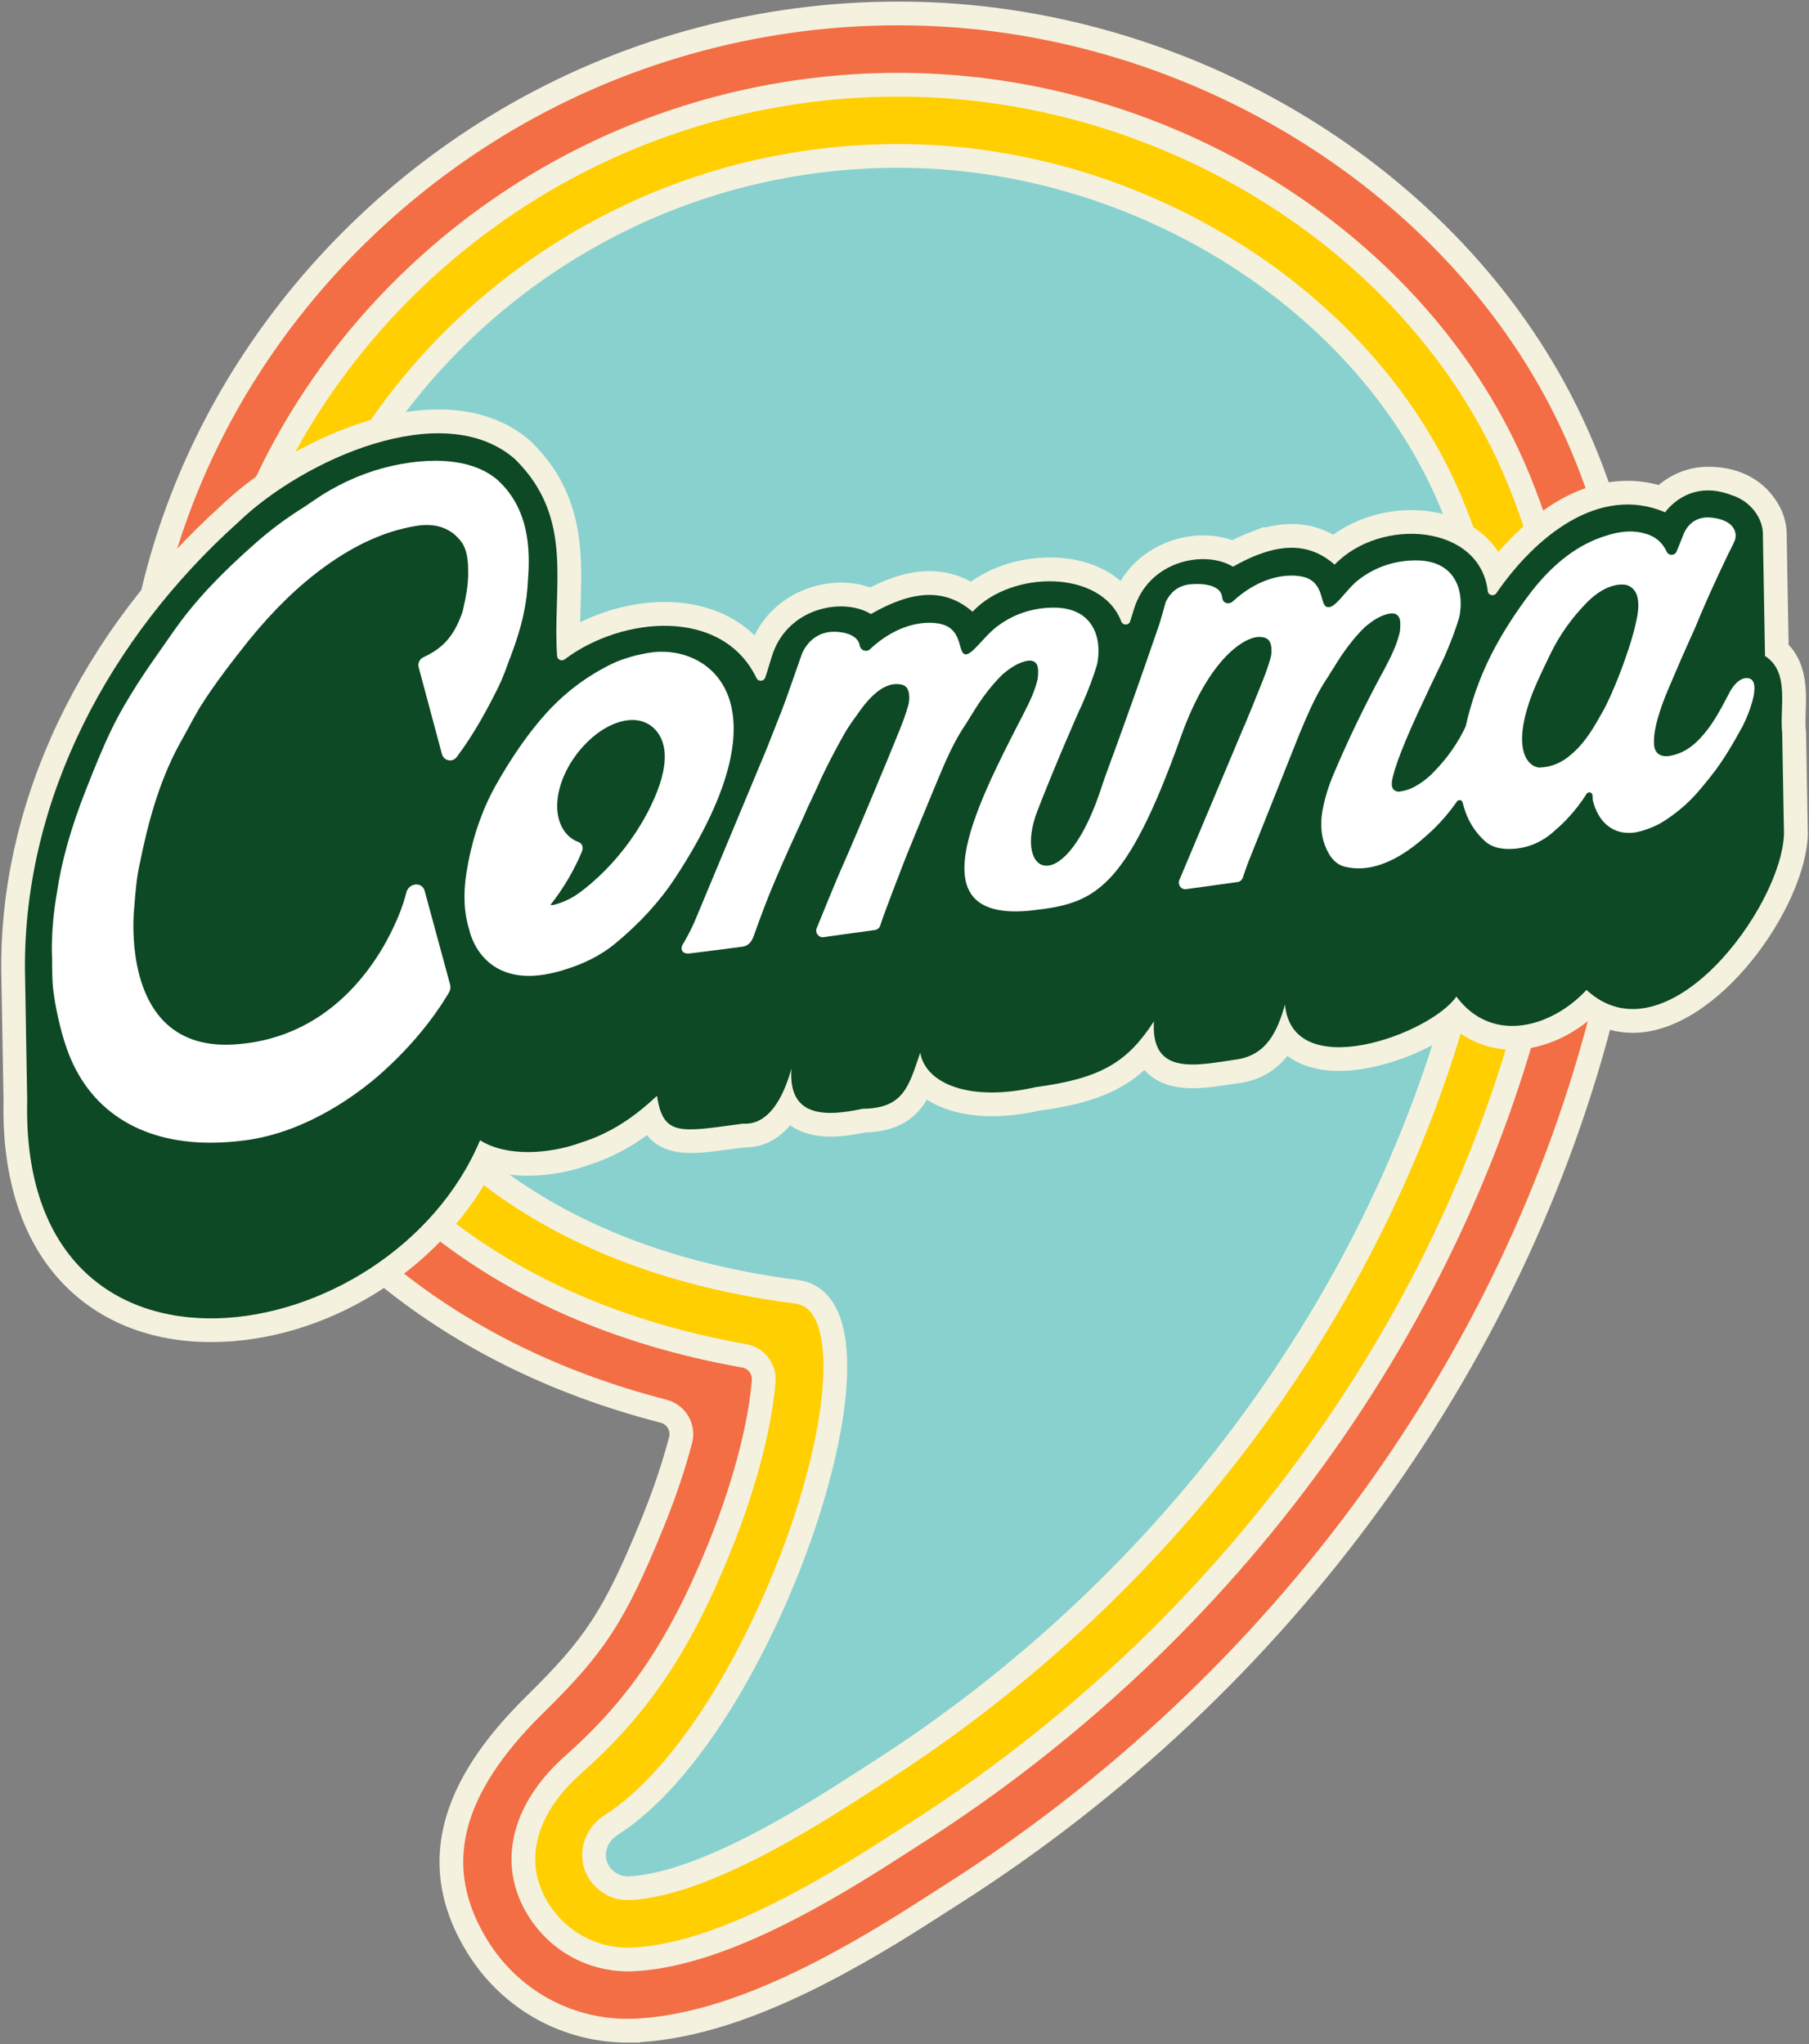 <svg xmlns="http://www.w3.org/2000/svg" fill="none" viewBox="0 0 538 608" height="608" width="538">
<rect x="0" y="0" width="538" height="608" fill="#808080" stroke="none"/>
<g clip-path="url(#clip0_10034_2181)">
<path stroke-miterlimit="10" stroke-width="7.06" stroke="#F4F1DF" fill="#F36E44" d="M186.77 604C168.54 604 151.87 594.75 142.18 579.27C127 555.01 134.11 531.56 158.95 507.11C176.67 489.67 182.62 481.11 194.11 452.89C197.93 443.5 200.59 435.24 202.41 428.31C203.4 424.54 201.11 420.7 197.34 419.73C164.74 411.32 136.48 397.21 113.09 377.63C90.07 358.35 72.13 334.36 58.26 304.29C43.37 272.02 37.59 237.8 41.08 202.58C44.28 170.21 55.61 138.04 73.85 109.55C93.82 78.35 121.55 52.13 154.04 33.72C188.36 14.28 227.44 4 267.06 4C269.03 4 271.01 4.03 272.99 4.07C356 6.17 434.11 55.03 467.35 125.65C489.63 172.99 493.38 229.34 478.48 293.16C453.03 402.2 381.8 500.73 283.05 563.5C282.19 564.05 281.2 564.69 280.1 565.39L279.74 565.62C271.99 570.62 259.02 578.99 244.56 586.45C223.81 597.17 206.06 602.86 190.32 603.86L190.04 603.88C188.78 603.95 187.77 603.98 186.77 603.98V604Z"></path>
<path stroke-miterlimit="10" stroke-width="7.06" stroke="#F4F1DF" fill="#FFCF01" d="M186.77 582.81C175.89 582.81 165.94 577.28 160.15 568.03C151.12 553.61 156.27 537.47 170.32 524.99C189.07 508.35 201.56 490.8 213.74 460.88C222.6 439.11 226.27 421.52 227.12 410.75C227.4 407.15 224.92 403.9 221.36 403.27C183.75 396.6 151.96 382.54 126.7 361.39C106.13 344.17 90.04 322.59 77.5 295.42C64.21 266.62 59.05 236.09 62.17 204.67C65.05 175.6 75.26 146.66 91.7 120.97C109.81 92.66 134.98 68.87 164.49 52.16C195.63 34.52 231.1 25.2 267.06 25.2C268.85 25.2 270.65 25.22 272.46 25.27C347.65 27.17 418.27 71.14 448.19 134.69C468.39 177.6 471.64 229.3 457.86 288.36C433.66 392.04 365.81 485.82 271.7 545.64C270.71 546.27 269.56 547.01 268.27 547.84C260.84 552.63 248.41 560.65 234.86 567.65C216.76 577 201.76 581.93 189 582.74H188.78C188.04 582.8 187.41 582.81 186.8 582.81H186.77Z"></path>
<path stroke-miterlimit="10" stroke-width="7.06" stroke="#F4F1DF" fill="#88D1CF" d="M428.99 143.7C402.4 87.21 338.32 48.12 271.9 46.44C140.65 43.12 45.11 174.66 96.72 286.53C113.96 323.9 148.91 372.88 236.93 384.22C269.05 388.36 228.51 513.1 181.67 542.87C176.97 545.86 175.14 552.06 178.09 556.78C179.96 559.77 183.29 561.83 187.39 561.6C187.46 561.6 187.54 561.6 187.61 561.59C212.07 560.04 248.03 535.54 260.29 527.74C349.62 470.96 414.27 381.71 437.19 283.53C448.02 237.15 449.46 187.19 428.99 143.7Z"></path>
<path fill="#F4F1DF" d="M530.02 217.87C530.02 216.75 529.98 215.65 529.87 214.58C529.87 215.72 529.9 216.82 530.02 217.87Z"></path>
<path fill="#F4F1DF" d="M62.78 399.17C45.09 399.17 29.97 393.26 19.04 382.08C6.75 369.5 0.53 350.59 1.05 327.38C1 324.93 0.96 322.48 0.92 320.03C0.87 317.7 0.83 315.35 0.8 313C0.73 309.5 0.67 305.98 0.62 302.47V301.91C0.57 299.75 0.52 297.59 0.49 295.43L0.47 294.41C0.43 292.41 0.39 290.41 0.37 288.41C0.03 238.34 23.98 187.95 66.09 150.09C80.76 136.01 107.51 121.78 130.38 121.78C141.44 121.78 150.69 124.97 157.85 131.25L158.01 131.39L158.16 131.54C173.68 146.9 173.16 164.32 172.69 179.7C172.64 181.47 172.58 183.25 172.55 185.05C180.4 181.21 189.26 179.04 197.65 179.04C208.49 179.04 217.78 182.56 224.43 188.97C229.66 178.18 240.68 173.28 250.11 173.28C253.19 173.28 256.13 173.77 258.78 174.72C265.22 171.46 271.02 169.87 276.42 169.87C280.81 169.87 284.95 170.92 288.77 173.01C295.14 168.43 303.5 165.81 312.19 165.81C320.88 165.81 328.02 168.35 333.28 172.8C338.86 163.49 349.03 159.23 357.81 159.23C360.89 159.23 363.84 159.72 366.48 160.67C368.25 159.78 369.99 159 371.68 158.35L375.96 156.71L376.17 156.92C378.92 156.2 381.56 155.85 384.14 155.85C388.55 155.85 392.69 156.92 396.51 159.03C402.98 154.39 411.28 151.72 419.72 151.72C431.22 151.72 440.58 156.44 445.62 164.16C453.88 154.63 467.38 143.01 484.05 143.01C487.16 143.01 490.25 143.43 493.27 144.25C496.65 141.44 501.68 138.83 507.99 138.83C525.9 138.83 530.28 152.97 530.28 152.97C531.06 155.12 531.44 157.4 531.37 159.68C531.47 165.37 531.85 186.79 531.94 191.8C537.49 197.6 537.22 205.82 537.03 211.53C536.96 213.7 536.89 215.75 537.08 217.34L537.12 217.7L537.65 248.1V248.27C536.95 269.91 510.98 307.19 485.62 307.19C480.89 307.19 476.46 305.98 472.38 303.59C465.6 309.06 457.49 312.2 449.76 312.2C443.57 312.2 437.83 310.17 433.04 306.37C424.15 313.16 409.59 318.53 398.25 318.53C391.99 318.53 386.77 316.96 382.87 314.05C379.86 317.87 375.42 321.14 368.73 322.11C367.91 322.23 367.09 322.35 366.26 322.48C362.45 323.06 358.52 323.67 354.71 323.67C348.48 323.67 343.86 321.98 340.6 318.52C340.52 318.43 340.43 318.34 340.35 318.25C332.95 324.96 323.7 328.36 309.32 330.3C304.31 331.42 299.49 331.99 295 331.99C287.24 331.99 280.57 330.22 275.64 327.07C272.48 332.38 267.4 336.54 257.36 336.82C253.29 337.66 249.99 338.06 247.02 338.06C242.13 338.06 238.1 336.93 235 334.68C230.63 339.88 225.69 341.28 221.61 341.28C221.49 341.28 221.38 341.28 221.26 341.28L219.18 341.56C213.52 342.33 209.04 342.94 205.38 342.94C198.87 342.94 194.9 340.75 192.42 337.62C187.75 341.04 182.15 344.24 175.1 346.5L174.87 346.58C169.21 348.59 162.88 349.7 157.05 349.7C153.18 349.7 149.55 349.22 146.27 348.28C130.55 378.13 96.56 399.17 62.78 399.17Z"></path>
<path fill="#0D4924" d="M530.05 218.15C529.14 210.55 532.49 199.98 524.92 195.1C524.7 183.26 524.51 171.41 524.29 159.57C524.5 155.26 522.03 151.3 518.53 148.96H518.54C518.54 148.96 518.48 148.93 518.45 148.91C517.4 148.22 516.27 147.67 515.08 147.31C502.06 142.18 495.22 152.37 495.22 152.37C475.58 144.02 456.58 159.63 445.03 176.41C444.29 177.48 442.61 177.1 442.46 175.82C440.17 155.92 410.63 153.64 396.93 167.94C390.37 162.18 382.93 161.62 374.21 164.97C374.21 164.97 374.2 164.96 374.19 164.95C371.8 165.87 369.31 167.06 366.72 168.55C366.45 168.44 365.94 168.14 365.94 168.14C357.68 163.76 341.68 166.86 337.26 181.11C336.87 182.32 336.5 183.56 336.12 184.78C335.72 186.07 333.94 186.08 333.45 184.82C327.51 169.31 300.76 169.54 289.24 181.95C280.84 174.67 271.08 175.72 259.03 182.62C258.76 182.51 258.25 182.21 258.25 182.21C249.99 177.83 233.99 180.93 229.57 195.18C228.89 197.28 228.29 199.45 227.59 201.51C227.19 202.69 225.54 202.82 224.99 201.69C214.83 180.63 185.14 183.18 167.92 196.12C167.04 196.78 165.76 196.21 165.68 195.11C164.22 174.27 171.03 154.23 153.19 136.59C131.84 117.87 90.08 136.81 70.89 155.3C32.51 189.77 7.08 237.58 7.42 288.35C7.45 290.69 7.5 293.03 7.54 295.37C7.57 297.71 7.62 300.05 7.66 302.39C7.71 305.9 7.78 309.42 7.84 312.93C7.87 315.27 7.92 317.61 7.96 319.95C8 322.44 8.04 324.93 8.09 327.41C5.89 420.69 115.98 402.73 142.77 339.15C150.71 344.14 163.17 343.25 172.47 339.95L172.49 339.93C181.93 336.98 188.69 332.15 195.39 325.94C197.26 338.06 202.19 336.74 220.9 334.21C228.89 334.75 233.14 325.8 235.37 317.86C234.33 332.53 245.7 332.11 256.52 329.78C268.8 329.68 270.26 323.05 273.69 313.08C275.17 322.17 288.19 327.87 308.04 323.34C327.46 320.75 335.3 315.92 343.18 303.77C342.19 320.17 355.89 316.84 367.68 315.13C376.72 313.82 379.92 306.73 382.15 298.78C384.41 322.64 425.45 307.56 433.13 296.4C443.89 310.89 461.8 305.32 471.82 294.43C495.48 316.23 529.86 269.91 530.56 248.04C530.39 238.08 530.21 228.13 530.03 218.17L530.05 218.15Z"></path>
<path fill="white" d="M151.62 195.95C151.97 194.96 152.32 193.98 152.69 192.99C155.01 186.57 156.36 180.8 156.82 175.33L156.92 173.92C157.49 166.33 158.56 152.21 147.79 142.59C146.09 141.22 140.93 137.05 129.49 137.04C126.34 137.04 122.92 137.36 119.34 138C111.98 139.31 104.79 141.97 97.96 145.9C95.77 147.17 93.84 148.48 91.8 149.88L90.28 150.91C85.2 154.08 80.6 157.49 76.23 161.34C65.48 170.78 58.05 178.71 52.12 187.06C51.26 188.3 50.39 189.52 49.53 190.75C46.72 194.75 43.81 198.88 41.05 203.14C38.5 207.16 35.57 211.94 33.18 216.95C30.27 222.94 27.85 229.1 25.5 235.05C21.14 246.09 18.34 256.02 16.95 265.38C15.91 271.37 15.41 277 15.41 282.66C15.48 284.09 15.49 285.56 15.5 286.98C15.52 289.16 15.54 291.4 15.75 293.63C16.08 296.6 16.57 299.5 17.3 302.75C18.09 306.28 18.96 309.37 19.9 311.99C26.23 329.96 41.37 339.86 62.55 339.87C65.83 339.87 69.31 339.64 72.89 339.17C91.64 336.73 107.05 324.76 112.81 319.72C121.34 312.2 128.31 303.95 133.52 295.22C133.95 294.49 134.08 293.63 133.87 292.86L126.29 264.95C125.98 263.8 125.01 263.06 123.83 263.06C122.43 263.06 121.2 264.04 120.85 265.44C120.26 267.77 119.45 270.2 118.44 272.63L118.34 272.86C113.87 283.56 100.19 308.65 69.82 310.64C68.91 310.7 68.01 310.73 67.13 310.73C58.9 310.73 52.39 308.03 47.78 302.71C37.55 290.91 39.89 270.25 39.92 270L39.94 269.71C40.27 265.44 40.61 261.02 41.6 256.69C43.84 245.71 47.01 232.88 53.55 220.99C54.41 219.48 55.24 217.94 56.07 216.41C57.17 214.37 58.32 212.27 59.47 210.34C64.01 203.14 69.36 196.3 74.01 190.45C81.41 181.34 88.8 174.18 96.59 168.54C105.78 161.89 114.66 157.92 123.71 156.43C124.83 156.24 125.92 156.15 126.94 156.15C130.07 156.15 132.69 157.02 134.97 158.79L135.04 158.85C136.41 160.08 137.32 161.15 137.82 162.12C139.13 164.63 139.24 167.76 139.24 170.5C139.24 173.9 138.64 177.26 137.73 181.26C137.73 181.31 137.71 181.35 137.71 181.4C137.7 181.44 137.68 181.49 137.67 181.54C137.63 181.67 137.58 181.82 137.56 181.97C135.23 188.65 132.23 192.59 125.94 195.47C124.8 195.99 124.19 197.26 124.52 198.49L131.43 224.28C131.98 226.32 134.59 226.86 135.83 225.16C135.83 225.15 135.85 225.13 135.86 225.12C141.31 217.87 145.4 210.05 148.36 204.04C149.63 201.41 150.62 198.62 151.58 195.92L151.62 195.95Z"></path>
<path fill="white" d="M519.93 201.72C516.41 201.15 513.93 206.79 513.93 206.79C511.5 211.41 509.21 215.78 505.7 219.51C502.97 222.48 500.03 224.21 496.72 224.8C496.3 224.88 495.89 224.91 495.51 224.91C494.37 224.91 493.48 224.58 492.87 223.93C492.24 223.27 491.9 222.24 491.9 221.07C491.94 220.61 491.28 216.48 496.09 205.1C498.897 198.48 500.99 193.66 502.37 190.64C503.18 188.86 503.81 187.48 504.06 186.89C506.71 180.36 509.88 173.3 514.02 164.69C514.41 163.84 515.28 162.37 515.91 160.78C516.11 160.27 516.19 159.76 516.19 159.27C516.19 159.27 516.19 159.25 516.19 159.24C516.19 158.98 516.15 158.72 516.1 158.47C516.08 158.37 516.06 158.28 516.03 158.19C516.01 158.13 515.99 158.07 515.97 158.01C514.75 154.15 508.63 153.93 508.63 153.93C502.24 153.39 500.53 159.32 500.53 159.32C499.81 161.1 499.44 162.04 498.64 164C498.1 165.32 496.26 165.36 495.66 164.07C494.62 161.8 492.76 159.67 489.35 158.73C487.94 158.29 486.42 158.07 484.85 158.07C482.69 158.07 480.36 158.47 477.76 159.3C469.6 161.78 462.33 167.19 455.53 175.85C450.62 182.26 446.64 188.51 443.37 194.96C440.02 201.68 437.58 208.58 435.89 216.07C433.64 220.9 430.51 225.39 426.55 229.45C424.79 231.35 422.65 232.97 420.35 234.17C419.01 234.87 417.54 235.28 416.04 235.47H416C415.32 235.43 414.77 235.2 414.42 234.79C414.04 234.35 413.87 233.71 413.93 232.96C413.93 232.96 413.6 229.61 421.66 212.09C424.18 206.62 426.73 201.23 429.48 195.58C431.47 191.06 432.88 187.3 433.95 183.72C434.14 182.96 435.68 176.14 431.89 171.19C429.6 168.19 425.93 166.67 420.98 166.67C420.46 166.67 419.92 166.69 419.36 166.72C413.71 167.08 408.63 168.96 404.25 172.29C400.08 175.39 396.87 181.74 394.39 180.41C392.5 179.4 393.86 172.44 386.62 171.38C386.09 171.29 385.22 171.19 384.09 171.19C380.59 171.19 373.81 172.24 366.59 178.92C366.32 179.17 365.97 179.34 365.6 179.39L365.48 179.41C364.26 179.57 363.51 178.71 363.48 177.53C363.48 177.53 363.46 177.51 363.45 177.5C362.83 173.09 355.1 173.73 355.1 173.73C350.31 173.73 348 176.53 346.94 178.58C346.84 178.75 346.74 178.93 346.66 179.15C346.65 179.18 345.15 184.61 344.79 185.64C334.24 216.4 328.91 230.04 327.93 233.15C316.88 268.02 301.1 260.49 308.51 241.22C312.81 230.04 320.18 212.87 321.76 209.63C323.74 205.12 325.16 201.36 326.23 197.77C326.42 197.01 327.95 190.19 324.17 185.24C321.88 182.24 318.21 180.72 313.26 180.72C312.74 180.72 312.21 180.74 311.64 180.77C305.99 181.13 300.9 183.01 296.53 186.34C292.36 189.45 288.6 195.73 286.67 194.46C284.87 193.28 286.15 186.49 278.9 185.42C278.37 185.33 277.49 185.23 276.37 185.23C272.84 185.23 265.98 186.3 258.69 193.13C258.43 193.37 258.11 193.54 257.76 193.55C255.86 193.65 255.69 191.98 255.69 191.98C254.9 187.75 248.12 187.9 248.12 187.9C240.54 187.9 238.35 194.87 238.35 194.87C236.98 198.77 233.8 208.01 232.56 211.16C231.01 215.1 229.46 219.05 227.92 222.93C227.29 224.42 207.72 271.33 207 273.08C206.33 274.72 205.57 276.33 204.74 277.89C204.21 278.88 203.67 279.89 203.4 280.34C203.14 280.69 202.37 281.74 202.84 282.71C203.13 283.31 203.75 283.61 204.67 283.61C205.21 283.61 213.58 282.52 220.77 281.58C223.01 281.29 223.8 279.42 224.27 278.07C226.39 272.19 228.19 267.27 230.54 261.83C233.28 255.34 236.2 248.99 239.04 242.82C239.97 240.61 240.68 239.13 241.44 237.56C242.05 236.29 242.68 234.97 243.45 233.22C245.57 228.4 248.57 222.81 250.72 218.95C251.89 216.76 253.42 214.64 254.91 212.58C259.1 206.44 262.94 203.46 266.65 203.46C267.01 203.46 267.38 203.49 267.76 203.54C268.67 203.66 269.33 204.04 269.76 204.68C270.69 206.06 270.44 208.48 270.19 209.53C269.34 212.61 268.47 214.82 267.34 217.63C264.64 224.44 254.25 249.2 252.42 253.35C251.67 255.05 250.93 256.74 250.21 258.4C249.46 259.97 244.02 273.24 242.89 276.05C242.33 277.44 243.46 278.94 244.93 278.73L260.23 276.61C260.96 276.51 261.56 275.99 261.78 275.28C262.85 271.85 268 258.54 269.3 255.21C272.13 248.19 278.81 232.12 278.81 232.12C281.32 226.13 283.7 220.48 287.38 215.14C287.4 215.11 288.38 213.48 288.87 212.73C288.87 212.72 288.93 212.64 288.94 212.63C291.94 207.63 295 203.65 298.24 200.51C300.05 199 302.26 197.35 305 196.65C305.44 196.54 305.86 196.48 306.23 196.48C307.79 196.48 308.63 197.42 308.74 199.22C308.74 200.24 308.74 201.05 308.59 201.98C307.81 205.43 306.27 208.69 304.27 212.56C289.3 241.47 272.59 274.76 307.3 270.74C325.29 268.66 334.74 265.22 351.17 219.2C359.87 194.82 370.67 189.44 374.38 189.44C374.74 189.44 375.11 189.47 375.49 189.52C376.4 189.64 377.05 190.02 377.49 190.66C378.42 192.04 378.17 194.46 377.92 195.51C377.06 198.59 376.2 200.81 375.07 203.61C373.55 207.44 371.9 211.5 370.09 215.84C370.07 215.85 370.05 215.87 370.04 215.88C368.71 219.08 351.28 260.41 350.73 261.78C350.17 263.17 351.3 264.67 352.77 264.46L368.07 262.34C368.8 262.24 369.4 261.72 369.62 261.01C369.92 260.06 370.53 258.35 371.28 256.31C371.19 256.61 386.64 217.85 386.64 217.85C387.64 215.46 388.63 213.13 389.68 210.84C391.23 207.49 392.94 204.24 395.1 201.1L395.15 201.01C395.64 200.11 396.12 199.39 396.66 198.59C399.66 193.59 402.72 189.61 405.96 186.47C407.86 184.88 409.99 183.31 412.72 182.61C413.16 182.5 413.58 182.44 413.95 182.44C415.51 182.44 416.35 183.38 416.45 185.18C416.45 186.21 416.45 187.01 416.31 187.94C415.53 191.39 414.02 194.67 411.99 198.52C406.09 209.34 401.08 219.68 396.66 230.14C395.3 233.27 394.25 236.57 393.54 239.93C392.57 244.23 392.76 248.15 394.09 251.57C395.52 255.28 397.65 257.41 400.39 257.87C401.59 258.14 402.84 258.27 404.09 258.27C413.82 258.27 422.39 250.29 426.05 246.88L426.23 246.71C428.81 244.22 431.14 241.47 433.3 238.38C433.77 237.71 434.8 237.9 434.99 238.69C436.12 243.42 438.35 247.24 441.74 250.28C443.86 252.17 446.59 252.46 448.47 252.51H448.79C453.84 252.51 458.54 250.63 462.35 247.08C466.84 243.3 469.91 239.17 471.86 236.11C472.36 235.32 473.57 235.64 473.61 236.57C473.63 237.03 473.66 237.49 473.7 237.95C473.7 238.02 473.72 238.11 473.75 238.18L473.78 238.31C475.35 244.3 479.23 247.73 484.43 247.73C484.99 247.73 485.57 247.69 486.21 247.61C489.38 247.03 492.82 245.64 495.4 243.88C501.85 239.57 504.77 235.92 508.47 231.31L508.7 231.02C512.49 226.3 515.41 221.18 518.32 215.88C520.31 211.96 524 202.37 519.96 201.72H519.93ZM486.44 185.58C484.55 194.07 479.43 206.66 476.86 211.27C474.11 216.2 471.51 220.85 467.22 224.45C464.38 226.92 461.35 228.17 457.92 228.28H457.8C457.03 228.28 455.4 227.8 454.18 225.97C452.74 223.81 451.05 218.36 455.81 206.04C457.23 202.51 458.89 199.07 460.5 195.74L461.38 193.91C464.07 188.57 467.41 183.89 471.58 179.58C476.48 174.4 480.7 173.85 482.29 173.85C482.94 173.85 483.52 173.93 483.99 174.08C487.24 175.27 488.06 179.13 486.43 185.58H486.44Z"></path>
<path fill="white" d="M192.77 194.19C191.17 194.49 189.52 194.8 187.93 195.26L187.65 195.35C185.87 195.89 183.86 196.51 182.05 197.41C174.5 201.07 167.82 206.12 162.19 212.42C154.76 220.73 149.08 230.5 146.34 235.6C142.61 242.91 140.13 250.74 138.73 259.53C137.7 266.04 138 271.72 139.63 276.75H139.62C139.62 276.75 143.27 295.28 166.14 288.93C166.15 288.93 166.16 288.93 166.18 288.93C166.22 288.92 166.27 288.9 166.31 288.89C166.66 288.79 167 288.7 167.37 288.59V288.57C173.61 286.75 178.91 284.04 183.14 280.49C190.01 274.8 196.05 268.35 200.82 261.08C236.02 207.41 209.59 191.08 192.77 194.2V194.19ZM193.58 239.69C188.71 249.7 181.2 258.85 172.65 265.29C170.59 266.84 168.28 268.04 165.82 268.82C164.51 269.24 163.47 269.44 163.92 268.86C167.65 264.1 170.82 258.7 173.08 253.24C173.34 252.63 173.35 251.96 173.11 251.43C172.91 250.97 172.54 250.63 172.08 250.46C168.34 249.11 165.96 245.41 165.73 240.54C165.43 234.19 168.72 226.74 174.3 221.07C178.79 216.52 183.95 214.03 188.46 214.15C193.66 214.32 197.37 218.34 197.68 224.15C197.91 228.37 196.53 233.6 193.57 239.67L193.58 239.69Z"></path>
</g>
<defs>
<clipPath id="clip0_10034_2181">
<rect fill="white" height="608" width="538"></rect>
</clipPath>
</defs>
</svg>
